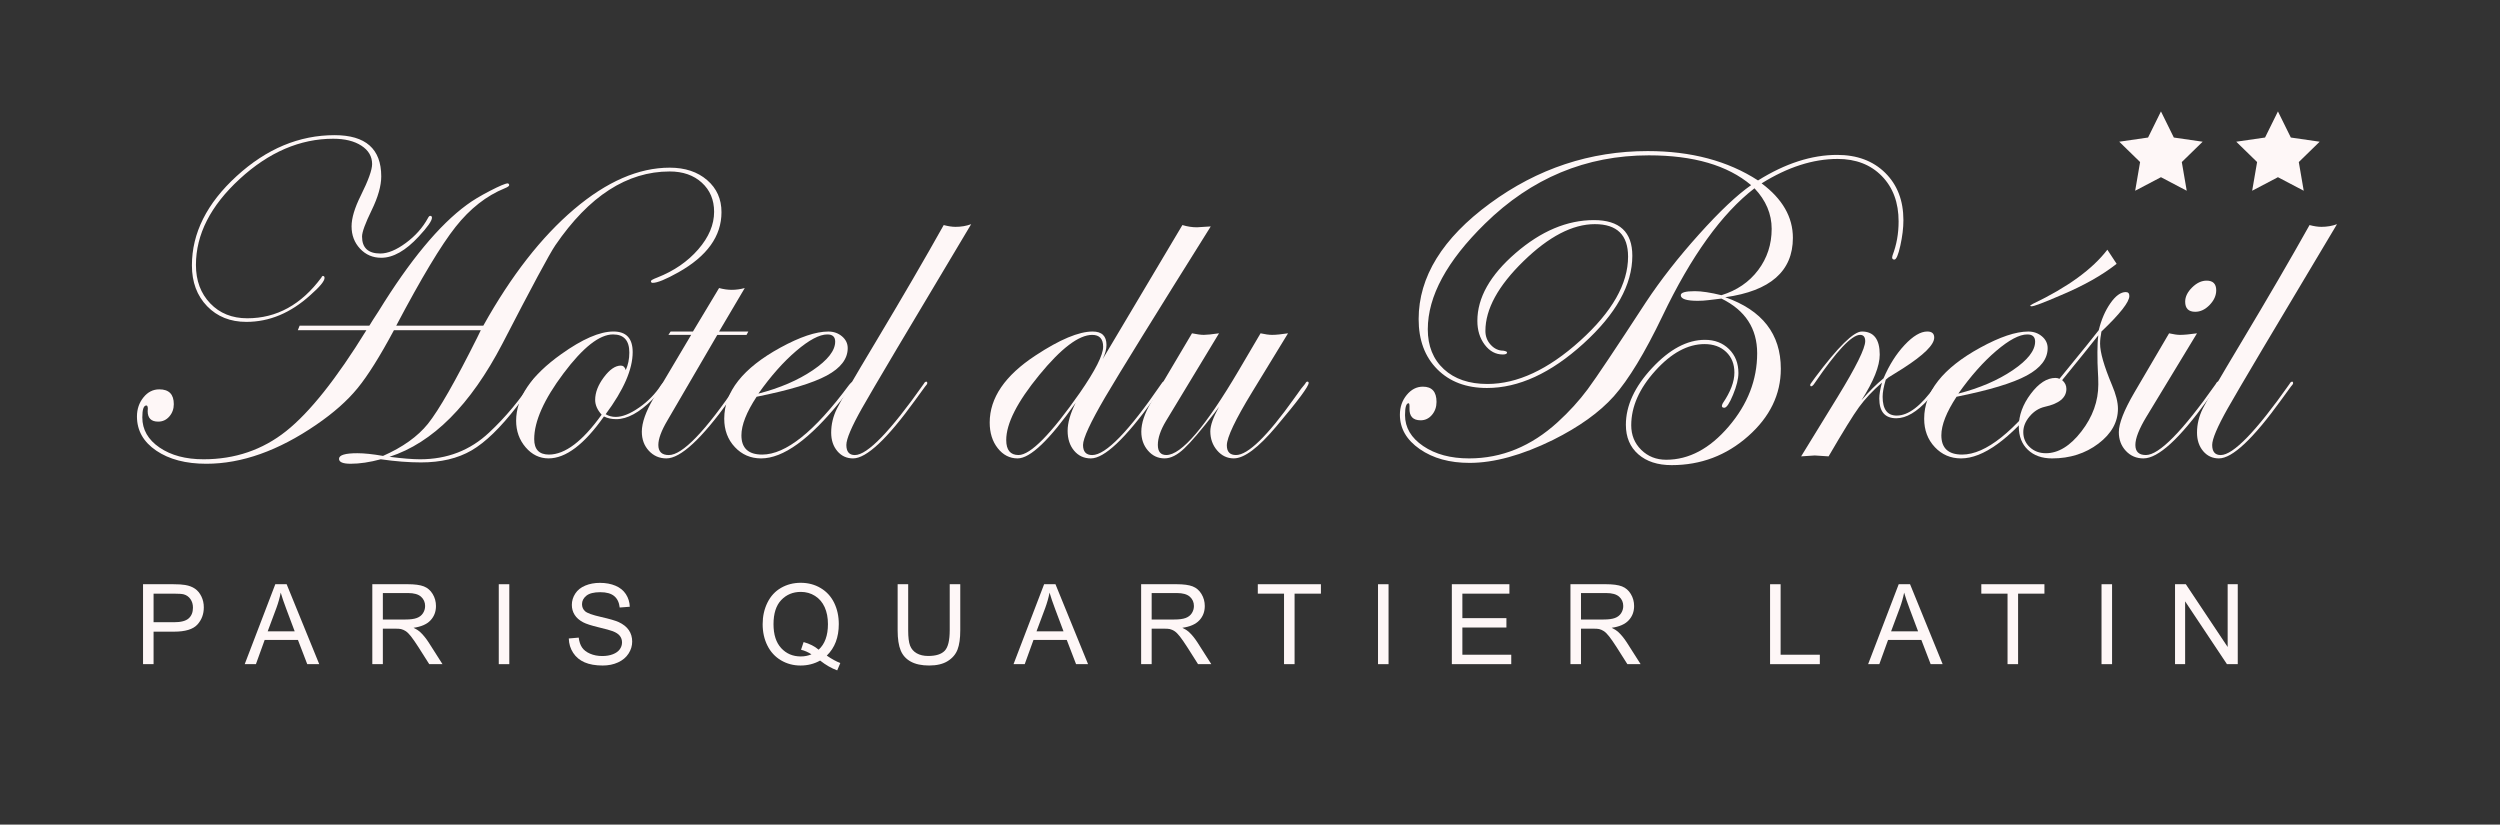 <?xml version="1.0" encoding="utf-8"?>
<!-- Generator: Adobe Illustrator 19.1.0, SVG Export Plug-In . SVG Version: 6.00 Build 0)  -->
<svg version="1.1" id="Layer_1" xmlns="http://www.w3.org/2000/svg" xmlns:xlink="http://www.w3.org/1999/xlink" x="0px" y="0px"
	 viewBox="0 0 201.5 66.462" style="enable-background:new 0 0 201.5 66.462;" xml:space="preserve">
<rect x="0" y="0" width="201.5" height="66.462" fill="#333333" stroke="none"/>
<style type="text/css">
	.st0{fill:#FEF7F7;}
	.st1{fill-rule:evenodd;clip-rule:evenodd;fill:#FEF7F7;}
</style>
<path class="st0" d="M12.378,53.531v-2.619h1.646c0.908,0,1.535-0.19,1.882-0.569
	c0.347-0.379,0.521-0.843,0.521-1.391c0-0.319-0.065-0.612-0.195-0.879
	c-0.13-0.266-0.301-0.474-0.514-0.622c-0.213-0.148-0.477-0.248-0.792-0.301
	c-0.225-0.041-0.55-0.062-0.976-0.062h-2.421v6.442H12.378z M12.378,47.848h1.642
	c0.385,0,0.649,0.019,0.792,0.057c0.222,0.062,0.401,0.188,0.536,0.38
	c0.136,0.192,0.204,0.423,0.204,0.692c0,0.372-0.115,0.661-0.346,0.866
	c-0.23,0.205-0.62,0.308-1.169,0.308h-1.659V47.848z"/>
<path class="st0" d="M20.627,53.531l0.705-1.951h2.683l0.749,1.951h0.967l-2.627-6.442
	h-0.915l-2.465,6.442H20.627z M22.281,48.995c0.149-0.407,0.264-0.817,0.346-1.23
	c0.099,0.349,0.251,0.794,0.455,1.336l0.67,1.784h-2.176L22.281,48.995z"/>
<path class="st0" d="M30.858,53.531v-2.861h0.985c0.219,0,0.377,0.01,0.473,0.031
	c0.131,0.032,0.261,0.089,0.387,0.171c0.127,0.082,0.271,0.226,0.431,0.431
	c0.16,0.205,0.365,0.501,0.613,0.888l0.849,1.34h1.068l-1.116-1.753
	c-0.222-0.343-0.457-0.628-0.705-0.857c-0.117-0.106-0.288-0.212-0.512-0.321
	c0.616-0.085,1.071-0.284,1.366-0.598c0.295-0.313,0.442-0.699,0.442-1.156
	c0-0.354-0.089-0.678-0.267-0.971c-0.178-0.293-0.416-0.497-0.714-0.613
	c-0.298-0.116-0.733-0.174-1.304-0.174h-2.846v6.442H30.858z M30.858,47.8h2.031
	c0.476,0,0.824,0.098,1.044,0.294c0.22,0.196,0.331,0.447,0.331,0.752
	c0,0.208-0.057,0.401-0.171,0.578c-0.114,0.177-0.28,0.306-0.499,0.387
	c-0.219,0.081-0.523,0.121-0.911,0.121h-1.825V47.8z"/>
<path class="st0" d="M41.05,53.531v-6.442h-0.849v6.442H41.05z"/>
<path class="st0" d="M46.197,52.619c0.223,0.341,0.531,0.597,0.924,0.767
	c0.392,0.17,0.879,0.255,1.46,0.255c0.458,0,0.87-0.084,1.237-0.253
	c0.366-0.168,0.647-0.404,0.843-0.708s0.293-0.626,0.293-0.969
	c0-0.346-0.089-0.651-0.267-0.916c-0.178-0.265-0.454-0.484-0.827-0.657
	c-0.257-0.117-0.73-0.254-1.42-0.411s-1.117-0.31-1.28-0.459
	c-0.166-0.149-0.25-0.34-0.25-0.571c0-0.267,0.118-0.494,0.352-0.683
	c0.235-0.189,0.609-0.283,1.123-0.283c0.493,0,0.866,0.104,1.118,0.312
	c0.252,0.208,0.4,0.516,0.444,0.923l0.814-0.062
	c-0.015-0.378-0.12-0.716-0.315-1.015c-0.195-0.299-0.475-0.525-0.838-0.679
	c-0.363-0.154-0.783-0.231-1.258-0.231c-0.432,0-0.825,0.073-1.178,0.22
	c-0.353,0.147-0.622,0.361-0.805,0.644c-0.184,0.283-0.276,0.587-0.276,0.912
	c0,0.296,0.075,0.563,0.225,0.802c0.15,0.239,0.379,0.439,0.685,0.6
	c0.236,0.126,0.649,0.26,1.239,0.402c0.59,0.142,0.97,0.247,1.143,0.314
	c0.268,0.103,0.461,0.229,0.578,0.38c0.117,0.151,0.175,0.327,0.175,0.529
	c0,0.199-0.061,0.383-0.182,0.552c-0.121,0.168-0.306,0.301-0.554,0.398
	c-0.248,0.097-0.534,0.145-0.858,0.145c-0.365,0-0.693-0.064-0.985-0.191
	c-0.292-0.127-0.507-0.294-0.646-0.501c-0.139-0.206-0.227-0.471-0.265-0.793
	l-0.801,0.07C45.856,51.891,45.973,52.277,46.197,52.619z"/>
<path class="st0" d="M67.366,51.735c0.16-0.423,0.241-0.9,0.241-1.43
	c0-0.639-0.125-1.212-0.374-1.721c-0.249-0.508-0.612-0.904-1.088-1.187
	s-1.01-0.424-1.602-0.424c-0.587,0-1.117,0.136-1.591,0.409
	c-0.474,0.272-0.84,0.669-1.097,1.191c-0.257,0.521-0.385,1.1-0.385,1.736
	c0,0.639,0.128,1.213,0.383,1.723c0.255,0.51,0.619,0.905,1.092,1.187
	c0.473,0.281,1,0.422,1.58,0.422c0.575,0,1.1-0.133,1.576-0.4
	c0.458,0.36,0.918,0.624,1.379,0.791l0.249-0.593
	c-0.333-0.126-0.696-0.325-1.09-0.598C66.963,52.527,67.206,52.159,67.366,51.735
	z M64.564,52.37c0.295,0.073,0.575,0.196,0.84,0.369
	c-0.269,0.114-0.554,0.171-0.858,0.171c-0.642,0-1.17-0.224-1.582-0.672
	c-0.413-0.448-0.619-1.091-0.619-1.929c0-0.864,0.209-1.514,0.626-1.949
	c0.417-0.435,0.943-0.653,1.576-0.653c0.423,0,0.805,0.108,1.145,0.323
	c0.34,0.215,0.598,0.518,0.775,0.907c0.176,0.39,0.265,0.845,0.265,1.367
	c0,0.917-0.249,1.604-0.749,2.061c-0.318-0.272-0.722-0.477-1.213-0.615
	L64.564,52.37z"/>
<path class="st0" d="M76.547,50.806c0,0.809-0.133,1.355-0.398,1.639
	c-0.266,0.284-0.711,0.426-1.335,0.426c-0.365,0-0.674-0.072-0.926-0.215
	c-0.252-0.143-0.43-0.348-0.534-0.613c-0.104-0.265-0.155-0.677-0.155-1.237
	v-3.718h-0.849v3.722c0,0.683,0.082,1.221,0.245,1.615
	c0.163,0.394,0.436,0.695,0.819,0.903c0.382,0.208,0.874,0.312,1.475,0.312
	c0.619,0,1.118-0.119,1.499-0.358c0.381-0.239,0.644-0.549,0.79-0.93
	c0.146-0.381,0.219-0.895,0.219-1.542v-3.722h-0.849V50.806z"/>
<path class="st0" d="M82.593,53.531l0.705-1.951h2.684l0.749,1.951h0.967l-2.627-6.442
	h-0.915l-2.465,6.442H82.593z M84.248,48.995c0.149-0.407,0.264-0.817,0.346-1.23
	c0.099,0.349,0.251,0.794,0.455,1.336l0.67,1.784h-2.176L84.248,48.995z"/>
<path class="st0" d="M92.824,53.531v-2.861h0.985c0.219,0,0.376,0.01,0.473,0.031
	c0.131,0.032,0.26,0.089,0.387,0.171c0.127,0.082,0.271,0.226,0.431,0.431
	c0.16,0.205,0.365,0.501,0.613,0.888l0.849,1.34h1.068l-1.116-1.753
	c-0.222-0.343-0.457-0.628-0.705-0.857c-0.117-0.106-0.287-0.212-0.512-0.321
	c0.616-0.085,1.071-0.284,1.366-0.598c0.295-0.313,0.442-0.699,0.442-1.156
	c0-0.354-0.089-0.678-0.267-0.971c-0.178-0.293-0.416-0.497-0.714-0.613
	c-0.298-0.116-0.732-0.174-1.304-0.174h-2.845v6.442H92.824z M92.824,47.8h2.031
	c0.476,0,0.824,0.098,1.044,0.294c0.22,0.196,0.331,0.447,0.331,0.752
	c0,0.208-0.057,0.401-0.171,0.578c-0.114,0.177-0.28,0.306-0.499,0.387
	c-0.219,0.081-0.522,0.121-0.91,0.121h-1.826V47.8z"/>
<path class="st0" d="M104.343,53.531V47.848h2.123v-0.76h-5.087v0.76h2.114v5.682H104.343
	z"/>
<path class="st0" d="M111.917,53.531v-6.442h-0.849v6.442H111.917z"/>
<path class="st0" d="M121.807,53.531v-0.76h-3.94v-2.193h3.55V49.822h-3.55V47.848h3.791
	v-0.76h-4.64v6.442H121.807z"/>
<path class="st0" d="M127.428,53.531v-2.861h0.985c0.219,0,0.377,0.01,0.473,0.031
	c0.131,0.032,0.26,0.089,0.387,0.171c0.127,0.082,0.271,0.226,0.431,0.431
	c0.16,0.205,0.365,0.501,0.613,0.888l0.849,1.34h1.068l-1.116-1.753
	c-0.222-0.343-0.457-0.628-0.705-0.857c-0.117-0.106-0.288-0.212-0.512-0.321
	c0.616-0.085,1.071-0.284,1.366-0.598c0.295-0.313,0.442-0.699,0.442-1.156
	c0-0.354-0.089-0.678-0.267-0.971c-0.178-0.293-0.416-0.497-0.714-0.613
	s-0.733-0.174-1.305-0.174h-2.845v6.442H127.428z M127.428,47.8h2.031
	c0.476,0,0.824,0.098,1.044,0.294c0.22,0.196,0.331,0.447,0.331,0.752
	c0,0.208-0.057,0.401-0.171,0.578c-0.114,0.177-0.28,0.306-0.499,0.387
	c-0.219,0.081-0.522,0.121-0.911,0.121H127.428V47.8z"/>
<path class="st0" d="M146.678,53.531v-0.76h-3.161v-5.682h-0.849v6.442H146.678z"/>
<path class="st0" d="M151.473,53.531l0.705-1.951h2.684l0.749,1.951h0.967l-2.627-6.442
	h-0.915l-2.465,6.442H151.473z M153.127,48.995
	c0.149-0.407,0.264-0.817,0.346-1.23c0.099,0.349,0.251,0.794,0.455,1.336
	l0.67,1.784h-2.176L153.127,48.995z"/>
<path class="st0" d="M162.658,53.531V47.848h2.123v-0.76h-5.087v0.76h2.114v5.682H162.658
	z"/>
<path class="st0" d="M170.232,53.531v-6.442h-0.849v6.442H170.232z"/>
<path class="st0" d="M176.121,53.531v-5.062l3.371,5.062h0.871v-6.442h-0.814v5.058
	l-3.371-5.058h-0.871v6.442H176.121z"/>
<path class="st0" d="M56.996,14.517c-0.774-0.668-1.779-1.003-3.014-1.003
	c-2.508,0-5.078,1.117-7.712,3.351c-2.634,2.234-5.072,5.363-7.316,9.386h-7.019
	c2.028-3.842,3.623-6.498,4.787-7.967c1.164-1.469,2.483-2.505,3.959-3.107
	c0.24-0.096,0.36-0.181,0.36-0.253c0-0.072-0.036-0.12-0.108-0.145
	c-0.18,0-0.661,0.202-1.441,0.605c-0.78,0.404-1.405,0.78-1.872,1.129
	c-2.221,1.626-4.592,4.487-7.113,8.582c-0.348,0.53-0.594,0.915-0.738,1.156
	h-5.619l-0.144,0.361h5.528c-2.413,3.915-4.571,6.627-6.474,8.139
	c-1.903,1.512-4.121,2.267-6.654,2.267c-1.441,0-2.623-0.316-3.548-0.948
	c-0.925-0.632-1.387-1.442-1.387-2.43c0-0.638,0.108-0.958,0.324-0.958
	c0.108,0,0.144,0.151,0.108,0.452c0,0.566,0.282,0.849,0.846,0.849
	c0.36,0,0.66-0.138,0.9-0.416c0.24-0.277,0.36-0.608,0.36-0.994
	c0-0.795-0.39-1.192-1.17-1.192c-0.504,0-0.93,0.217-1.278,0.65
	c-0.348,0.434-0.522,0.946-0.522,1.536c0,1.132,0.519,2.05,1.557,2.755
	c1.038,0.705,2.384,1.057,4.04,1.057c2.844,0,5.795-1.048,8.854-3.144
	c1.392-0.951,2.502-1.933,3.329-2.945c0.828-1.012,1.806-2.571,2.934-4.679h7.001
	l-0.288,0.596c-1.764,3.529-3.09,5.848-3.977,6.956
	c-0.828,1.024-2.034,1.885-3.617,2.583c-0.828-0.145-1.518-0.217-2.07-0.217
	c-0.984,0-1.476,0.15-1.476,0.452c0,0.265,0.312,0.397,0.936,0.397
	c0.732,0,1.541-0.121,2.43-0.361c1.164,0.168,2.243,0.253,3.239,0.253
	c1.608,0,2.966-0.322,4.076-0.967c1.11-0.644,2.331-1.827,3.662-3.55
	c1.128-1.457,1.692-2.246,1.692-2.367c0-0.036-0.024-0.06-0.072-0.072
	c-0.06,0-0.156,0.084-0.288,0.253c-1.068,1.638-2.262,3.071-3.581,4.3
	c-1.524,1.433-3.377,2.15-5.561,2.15c-0.6,0-1.422-0.066-2.466-0.199
	c3.491-1.132,6.527-4.173,9.106-9.124c2.376-4.601,3.797-7.245,4.265-7.931
	c2.711-3.962,5.783-5.944,9.214-5.944c1.068,0,1.931,0.301,2.591,0.903
	c0.66,0.602,0.99,1.385,0.99,2.349c0,1.036-0.426,2.045-1.278,3.026
	c-0.852,0.982-1.95,1.737-3.293,2.267c-0.348,0.133-0.522,0.229-0.522,0.289
	c0,0.097,0.048,0.144,0.144,0.144c0.372,0,1.062-0.283,2.07-0.849
	c2.315-1.301,3.473-2.915,3.473-4.842C58.156,16.05,57.769,15.185,56.996,14.517z
	 M34.671,17.398c-0.06,0-0.12,0.06-0.18,0.181
	c-0.42,0.771-1.014,1.439-1.782,2.005c-0.768,0.566-1.452,0.849-2.052,0.849
	c-0.984,0-1.476-0.458-1.476-1.373c0-0.349,0.258-1.054,0.774-2.114
	c0.516-1.06,0.774-1.969,0.774-2.728c0-2.216-1.254-3.324-3.761-3.324
	c-2.855,0-5.486,1.099-7.891,3.297c-2.406,2.198-3.608,4.598-3.608,7.2
	c0,1.349,0.408,2.445,1.224,3.288c0.816,0.843,1.872,1.265,3.167,1.265
	c1.847,0,3.563-0.716,5.147-2.15c0.768-0.674,1.152-1.138,1.152-1.391
	c0-0.108-0.048-0.163-0.144-0.163c-0.048,0.012-0.084,0.054-0.108,0.126
	c-1.62,2.192-3.611,3.288-5.975,3.288c-1.224,0-2.22-0.4-2.987-1.201
	c-0.768-0.801-1.152-1.834-1.152-3.098c0-2.457,1.176-4.767,3.527-6.929
	c2.351-2.162,4.865-3.243,7.541-3.243c0.936,0,1.692,0.187,2.268,0.56
	c0.576,0.374,0.864,0.867,0.864,1.482c0,0.47-0.306,1.319-0.918,2.547
	c-0.492,0.988-0.738,1.813-0.738,2.475c0,0.711,0.228,1.31,0.684,1.798
	c0.456,0.488,1.026,0.732,1.71,0.732c0.96,0,1.967-0.572,3.023-1.716
	c0.708-0.759,1.062-1.265,1.062-1.517C34.815,17.447,34.766,17.398,34.671,17.398
	L34.671,17.398z"/>
<path class="st0" d="M53.576,30.776c-0.06,0-0.157,0.084-0.289,0.252
	c-0.458,0.708-1.047,1.315-1.769,1.819c-0.722,0.504-1.353,0.756-1.892,0.756
	c-0.3,0-0.57-0.072-0.81-0.217c1.451-1.951,2.178-3.619,2.178-5.004
	c0-1.108-0.516-1.662-1.548-1.662c-1.104,0-2.508,0.608-4.211,1.825
	c-2.424,1.722-3.635,3.511-3.635,5.366c0,0.831,0.255,1.545,0.765,2.141
	c0.51,0.596,1.126,0.894,1.846,0.894c1.393,0,2.882-1.126,4.467-3.378
	c0.288,0.145,0.618,0.217,0.991,0.217c0.888,0,1.861-0.528,2.918-1.585
	c0.708-0.708,1.063-1.158,1.063-1.351C53.648,30.801,53.624,30.776,53.576,30.776
	L53.576,30.776z M50.436,29.828c-0.072-0.241-0.204-0.361-0.396-0.361
	c-0.444,0-0.9,0.313-1.368,0.939c-0.468,0.626-0.702,1.235-0.702,1.825
	c0,0.41,0.174,0.807,0.522,1.192c-1.536,2.144-2.951,3.216-4.247,3.216
	c-0.792,0-1.188-0.416-1.188-1.247c0-1.433,0.786-3.198,2.358-5.293
	c1.572-2.096,2.903-3.144,3.995-3.144c0.876,0,1.314,0.488,1.314,1.463
	C50.724,28.937,50.628,29.407,50.436,29.828L50.436,29.828z"/>
<path class="st0" d="M57.958,26.721l2.07-3.505c-0.36,0.097-0.708,0.145-1.044,0.145
	c-0.324,0-0.666-0.048-1.026-0.145l-2.106,3.505h-1.8l-0.18,0.271h1.836
	l-3.023,5.095c-0.636,1.084-0.954,1.987-0.954,2.71
	c0,0.614,0.189,1.126,0.567,1.536c0.379,0.409,0.85,0.614,1.414,0.614
	c1.141,0,2.841-1.574,5.099-4.722l0.775-1.067
	c0.108-0.157,0.168-0.254,0.18-0.29c0-0.072-0.036-0.108-0.108-0.108
	c-0.06,0-0.132,0.06-0.216,0.181c-2.595,3.824-4.439,5.736-5.533,5.736
	c-0.565,0-0.847-0.271-0.847-0.813c0-0.494,0.246-1.156,0.738-1.987l4.013-6.883
	h2.358l0.144-0.271H57.958z"/>
<path class="st0" d="M68.765,30.776c-0.096,0-0.216,0.096-0.36,0.289
	c-2.75,3.716-5.074,5.574-6.972,5.574c-1.117,0-1.675-0.518-1.675-1.554
	c0-0.831,0.408-1.867,1.224-3.107c2.639-0.53,4.523-1.099,5.651-1.707
	c1.128-0.608,1.692-1.346,1.692-2.213c0-0.373-0.153-0.689-0.459-0.948
	c-0.306-0.259-0.675-0.388-1.107-0.388c-0.996,0-2.286,0.434-3.869,1.301
	c-3.012,1.65-4.517,3.559-4.517,5.727c0,0.916,0.285,1.677,0.855,2.285
	c0.57,0.608,1.276,0.912,2.117,0.912c1.777,0,3.909-1.539,6.395-4.618
	l0.774-0.974c0.216-0.277,0.324-0.433,0.324-0.469
	C68.837,30.825,68.813,30.789,68.765,30.776L68.765,30.776z M65.517,29.837
	c-1.2,0.813-2.663,1.442-4.391,1.888c0.996-1.409,2.013-2.556,3.05-3.442
	c1.038-0.885,1.874-1.328,2.51-1.328c0.42,0,0.63,0.193,0.63,0.578
	C67.317,28.256,66.717,29.024,65.517,29.837z"/>
<path class="st0" d="M77.017,18.284c-0.276,0-0.594-0.048-0.954-0.144
	c-1.488,2.662-3.318,5.806-5.489,9.431c-1.776,2.963-2.816,4.755-3.122,5.375
	c-0.306,0.62-0.459,1.262-0.459,1.924c0,0.602,0.165,1.099,0.495,1.49
	c0.33,0.391,0.754,0.587,1.27,0.587c1.081,0,2.757-1.574,5.027-4.722
	l0.775-1.067c0.12-0.121,0.18-0.217,0.18-0.29
	c0-0.06-0.024-0.096-0.072-0.108c-0.084,0-0.156,0.06-0.216,0.181
	c-2.691,3.824-4.542,5.736-5.551,5.736c-0.457,0-0.685-0.271-0.685-0.813
	c0-0.482,0.417-1.463,1.251-2.945c0.834-1.481,3.77-6.432,8.809-14.851
	C77.893,18.211,77.473,18.284,77.017,18.284L77.017,18.284z"/>
<path class="st0" d="M96.471,18.32c-0.384,0-0.774-0.06-1.17-0.181l-6.425,10.804
	c0.204-0.422,0.306-0.801,0.306-1.138c0-0.723-0.372-1.084-1.116-1.084
	c-1.116,0-2.652,0.645-4.607,1.933c-2.46,1.614-3.689,3.415-3.689,5.402
	c0,0.831,0.216,1.521,0.648,2.069c0.432,0.548,0.966,0.822,1.602,0.822
	c1.02,0,2.579-1.493,4.679-4.48c-0.432,0.855-0.648,1.608-0.648,2.258
	c0,0.65,0.174,1.183,0.522,1.599c0.348,0.416,0.799,0.623,1.351,0.623
	c1.081,0,2.757-1.574,5.027-4.722l0.775-1.067
	c0.108-0.157,0.168-0.254,0.18-0.29c0-0.072-0.036-0.108-0.108-0.108
	c-0.06,0-0.126,0.06-0.198,0.181c-2.619,3.824-4.475,5.736-5.569,5.736
	c-0.493,0-0.739-0.271-0.739-0.813c0-0.53,0.594-1.813,1.782-3.848
	c1.176-1.999,4.013-6.588,8.512-13.767C96.939,18.296,96.567,18.32,96.471,18.32
	L96.471,18.32z M87.041,31.653c-2.34,3.348-3.989,5.022-4.949,5.022
	c-0.66,0-0.99-0.403-0.99-1.21c0-1.325,0.885-3.068,2.655-5.23
	c1.77-2.162,3.195-3.243,4.274-3.243c0.588,0,0.882,0.319,0.882,0.958
	C88.913,28.612,88.289,29.846,87.041,31.653L87.041,31.653z"/>
<path class="st0" d="M105.371,30.758c-0.06,0-0.12,0.06-0.18,0.181l-0.324,0.398
	l-0.559,0.778c-2.163,3.04-3.725,4.56-4.686,4.56
	c-0.493,0-0.739-0.259-0.739-0.777c0-0.638,0.684-2.078,2.052-4.318l2.88-4.715
	c-0.552,0.084-0.978,0.126-1.278,0.126c-0.252,0-0.564-0.042-0.936-0.126
	l-1.764,2.999c-2.676,4.541-4.619,6.811-5.831,6.811
	c-0.456,0-0.684-0.271-0.684-0.813c0-0.554,0.216-1.192,0.648-1.915l4.283-7.082
	c-0.588,0.084-0.996,0.126-1.224,0.126c-0.228,0-0.546-0.042-0.954-0.126
	l-3.275,5.528c-0.54,0.903-0.81,1.704-0.81,2.403
	c0,0.602,0.18,1.111,0.54,1.527c0.36,0.416,0.804,0.623,1.332,0.623
	c0.504,0,1.038-0.271,1.602-0.813c0.516-0.482,1.326-1.433,2.43-2.854
	l0.36-0.488c-0.468,0.843-0.702,1.5-0.702,1.969
	c0,0.603,0.183,1.117,0.549,1.545c0.366,0.427,0.814,0.641,1.342,0.641
	c0.841,0,1.982-0.856,3.423-2.569c1.741-2.062,2.612-3.232,2.612-3.51
	C105.479,30.795,105.443,30.758,105.371,30.758L105.371,30.758z"/>
<path class="st0" d="M151.946,13.93c-0.978-0.964-2.271-1.445-3.878-1.445
	c-2.052,0-4.175,0.686-6.371,2.059c-2.436-1.578-5.399-2.367-8.89-2.367
	c-4.643,0-8.881,1.406-12.715,4.218c-3.833,2.812-5.75,5.923-5.75,9.331
	c0,1.686,0.501,3.032,1.503,4.038c1.002,1.006,2.336,1.508,4.004,1.508
	c2.556,0,5.147-1.192,7.775-3.577c2.628-2.385,3.941-4.745,3.941-7.082
	c0-1.915-1.032-2.873-3.096-2.873c-2.16,0-4.265,0.888-6.317,2.663
	c-2.052,1.775-3.077,3.595-3.077,5.461c0,0.758,0.198,1.399,0.594,1.922
	c0.396,0.524,0.882,0.785,1.458,0.785c0.228,0,0.342-0.054,0.342-0.163
	c0-0.06-0.102-0.108-0.306-0.144c-0.384,0-0.72-0.156-1.008-0.469
	c-0.288-0.313-0.432-0.686-0.432-1.119c0-1.757,1.023-3.631,3.068-5.623
	c2.045-1.992,3.962-2.987,5.75-2.987c1.788,0,2.681,0.873,2.681,2.62
	c0,2.192-1.287,4.451-3.86,6.775c-2.574,2.325-5.066,3.487-7.478,3.487
	c-1.476,0-2.646-0.397-3.509-1.192c-0.864-0.795-1.296-1.867-1.296-3.216
	c0-2.662,1.536-5.498,4.607-8.509c3.743-3.674,8.146-5.51,13.21-5.51
	c3.599,0,6.347,0.801,8.243,2.403c-1.128,0.783-2.526,2.102-4.193,3.957
	c-1.668,1.855-3.095,3.68-4.283,5.474c-2.448,3.758-4.013,6.097-4.697,7.019
	c-0.684,0.921-1.488,1.804-2.411,2.647c-2.136,1.951-4.517,2.927-7.145,2.927
	c-1.488,0-2.721-0.331-3.698-0.994c-0.978-0.662-1.467-1.493-1.467-2.493
	c0-0.638,0.096-0.958,0.288-0.958c0.06,0,0.084,0.133,0.072,0.398
	c-0.024,0.65,0.276,0.976,0.9,0.976c0.36,0,0.663-0.144,0.909-0.434
	c0.246-0.289,0.369-0.638,0.369-1.048c0-0.819-0.366-1.229-1.098-1.229
	c-0.504,0-0.939,0.223-1.305,0.669c-0.366,0.446-0.549,0.976-0.549,1.59
	c0,1.108,0.534,2.033,1.602,2.773c1.068,0.741,2.405,1.111,4.013,1.111
	c1.968,0,4.205-0.614,6.713-1.843c2.124-1.06,3.761-2.234,4.913-3.523
	c1.188-1.337,2.495-3.493,3.923-6.468c2.315-4.842,4.787-8.274,7.415-10.298
	c0.924,0.976,1.386,2.066,1.386,3.27c0,1.253-0.363,2.361-1.089,3.324
	c-0.726,0.964-1.713,1.638-2.96,2.023c-0.888-0.217-1.602-0.325-2.142-0.325
	c-0.756,0-1.134,0.108-1.134,0.325c0,0.301,0.456,0.452,1.368,0.452
	c0.288,0,0.576-0.018,0.864-0.054l1.044-0.126
	c1.919,0.94,2.88,2.409,2.88,4.408c0,2.144-0.764,4.11-2.291,5.899
	c-1.527,1.789-3.207,2.683-5.039,2.683c-0.802,0-1.473-0.265-2.012-0.795
	c-0.539-0.53-0.808-1.192-0.808-1.987c0-1.493,0.646-2.957,1.939-4.39
	c1.293-1.433,2.616-2.15,3.969-2.15c0.718,0,1.299,0.211,1.742,0.632
	c0.443,0.422,0.665,0.976,0.665,1.662c0,0.735-0.312,1.56-0.936,2.475
	c-0.048,0.097-0.072,0.169-0.072,0.217c0,0.097,0.066,0.145,0.198,0.145
	c0.18,0,0.414-0.349,0.702-1.048c0.288-0.698,0.432-1.283,0.432-1.752
	c0-0.783-0.252-1.424-0.756-1.924c-0.504-0.5-1.152-0.75-1.944-0.75
	c-1.428,0-2.847,0.756-4.256,2.267c-1.41,1.512-2.115,3.038-2.115,4.58
	c0,1,0.333,1.792,0.999,2.376c0.666,0.584,1.563,0.876,2.69,0.876
	c2.351,0,4.406-0.777,6.164-2.331c1.757-1.554,2.636-3.366,2.636-5.438
	c0-2.794-1.494-4.715-4.481-5.763c3.635-0.506,5.453-2.102,5.453-4.788
	c0-1.674-0.84-3.137-2.52-4.39c2.101-1.313,4.143-1.969,6.124-1.969
	c1.477,0,2.666,0.461,3.566,1.382c0.9,0.921,1.351,2.141,1.351,3.658
	c0,0.976-0.162,1.885-0.486,2.728c-0.024,0.072-0.036,0.126-0.036,0.163
	c0,0.121,0.06,0.181,0.18,0.181c0.154,0,0.314-0.373,0.48-1.12
	c0.166-0.747,0.249-1.433,0.249-2.06
	C153.413,16.164,152.924,14.893,151.946,13.93z"/>
<path class="st0" d="M156.392,30.758c-0.06,0-0.211,0.133-0.451,0.399
	c-1.106,1.559-2.128,2.339-3.065,2.339c-0.758,0-1.136-0.506-1.136-1.518
	c0-0.361,0.084-0.819,0.252-1.373l0.216-0.181
	c0.528-0.325,0.924-0.572,1.188-0.741c1.667-1.072,2.502-1.897,2.502-2.475
	c0-0.325-0.186-0.488-0.558-0.488c-0.54,0-1.149,0.361-1.827,1.084
	c-0.678,0.723-1.245,1.62-1.701,2.692c-0.564,0.458-1.158,1.048-1.782,1.771
	c0.984-1.529,1.476-2.758,1.476-3.686c0-1.24-0.481-1.861-1.442-1.861
	c-0.661,0-1.917,1.237-3.768,3.712l-0.324,0.452
	c-0.036,0.036-0.06,0.084-0.072,0.145c0,0.06,0.024,0.097,0.072,0.108
	c0.084,0,0.18-0.084,0.288-0.253c1.767-2.595,2.988-3.893,3.661-3.893
	c0.276,0,0.415,0.169,0.415,0.506c0,0.578-0.738,2.072-2.214,4.48l-2.951,4.806
	c0.684-0.048,1.05-0.072,1.098-0.072c0.108,0,0.48,0.024,1.116,0.072
	c1.164-1.999,1.982-3.324,2.457-3.975c0.474-0.65,1.089-1.307,1.845-1.969
	c-0.144,0.518-0.216,0.946-0.216,1.283c0,1.06,0.457,1.59,1.37,1.59
	c0.805,0,1.665-0.507,2.578-1.522c0.721-0.785,1.081-1.226,1.081-1.323
	C156.5,30.795,156.464,30.758,156.392,30.758L156.392,30.758z"/>
<path class="st0" d="M165.48,30.776c-0.096,0-0.216,0.096-0.36,0.289
	c-2.75,3.716-5.074,5.574-6.972,5.574c-1.117,0-1.675-0.518-1.675-1.554
	c0-0.831,0.408-1.867,1.224-3.107c2.639-0.53,4.523-1.099,5.651-1.707
	c1.128-0.608,1.692-1.346,1.692-2.213c0-0.373-0.153-0.689-0.459-0.948
	c-0.306-0.259-0.675-0.388-1.107-0.388c-0.996,0-2.286,0.434-3.869,1.301
	c-3.012,1.65-4.517,3.559-4.517,5.727c0,0.916,0.285,1.677,0.855,2.285
	c0.57,0.608,1.276,0.912,2.117,0.912c1.777,0,3.909-1.539,6.395-4.618
	l0.774-0.974c0.216-0.277,0.324-0.433,0.324-0.469
	C165.552,30.825,165.528,30.789,165.48,30.776L165.48,30.776z M162.231,29.837
	c-1.2,0.813-2.663,1.442-4.391,1.888c0.996-1.409,2.012-2.556,3.051-3.442
	c1.038-0.885,1.874-1.328,2.51-1.328c0.42,0,0.63,0.193,0.63,0.578
	C164.031,28.256,163.431,29.024,162.231,29.837z M169.853,20.126
	c-1.198,1.569-3.199,3.023-6.002,4.363c-0.144,0.073-0.216,0.127-0.216,0.163
	c0.024,0.024,0.06,0.036,0.108,0.036c0.204,0,1.002-0.302,2.394-0.906
	c1.811-0.761,3.299-1.6,4.463-2.518L169.853,20.126z"/>
<path class="st0" d="M171.338,23.541c-0.408,0-0.822,0.301-1.242,0.903
	c-0.42,0.602-0.732,1.325-0.936,2.168c-0.72,0.916-1.296,1.632-1.728,2.15
	l-1.44,1.771c-0.096-0.048-0.204-0.072-0.324-0.072c-0.684,0-1.347,0.428-1.989,1.283
	c-0.642,0.855-0.963,1.734-0.963,2.638c0,0.783,0.243,1.406,0.729,1.87
	s1.137,0.696,1.953,0.696c1.44,0,2.684-0.397,3.734-1.192
	c1.05-0.795,1.575-1.734,1.575-2.818c0-0.518-0.162-1.156-0.486-1.915
	c-0.636-1.518-0.954-2.626-0.954-3.324c0-0.277,0.036-0.602,0.108-0.976
	c1.5-1.429,2.25-2.383,2.25-2.864
	C171.626,23.646,171.53,23.541,171.338,23.541L171.338,23.541z M167.765,34.769
	c-0.906,1.174-1.863,1.761-2.87,1.761c-0.516,0-0.948-0.163-1.296-0.488
	c-0.348-0.325-0.522-0.729-0.522-1.211c0-0.445,0.171-0.87,0.513-1.274
	c0.342-0.403,0.747-0.659,1.215-0.768c1.164-0.253,1.746-0.735,1.746-1.445
	c0-0.277-0.114-0.512-0.342-0.705c1.272-1.554,2.243-2.758,2.915-3.613
	c-0.048,0.361-0.072,0.813-0.072,1.355c0,0.663,0.012,1.172,0.036,1.527
	c0.024,0.355,0.036,0.714,0.036,1.075
	C169.124,32.333,168.671,33.595,167.765,34.769z"/>
<path class="st0" d="M177.853,22.619c-0.408,0-0.798,0.184-1.17,0.551
	c-0.372,0.368-0.558,0.75-0.558,1.147c0,0.542,0.27,0.813,0.81,0.813
	c0.42,0,0.807-0.184,1.161-0.551c0.354-0.367,0.531-0.762,0.531-1.183
	C178.626,22.879,178.368,22.619,177.853,22.619L177.853,22.619z M178.779,30.758
	c-0.06,0-0.12,0.06-0.18,0.181c-2.691,3.824-4.572,5.736-5.641,5.736
	c-0.565,0-0.847-0.271-0.847-0.813c0-0.53,0.294-1.283,0.882-2.258l4.085-6.739
	c-0.588,0.084-1.044,0.126-1.368,0.126c-0.216,0-0.51-0.042-0.882-0.126
	l-2.808,4.788c-0.828,1.421-1.242,2.481-1.242,3.18
	c0,0.602,0.189,1.105,0.567,1.509c0.378,0.403,0.85,0.605,1.414,0.605
	c1.189,0,2.913-1.574,5.171-4.722l0.775-1.067
	c0.108-0.157,0.168-0.254,0.18-0.29C178.887,30.795,178.851,30.758,178.779,30.758
	L178.779,30.758z"/>
<path class="st0" d="M187.103,18.284c-0.276,0-0.594-0.048-0.954-0.144
	c-1.488,2.662-3.318,5.806-5.489,9.431c-1.776,2.963-2.816,4.755-3.122,5.375
	c-0.306,0.62-0.459,1.262-0.459,1.924c0,0.602,0.165,1.099,0.495,1.49
	c0.33,0.391,0.754,0.587,1.27,0.587c1.081,0,2.757-1.574,5.027-4.722
	l0.775-1.067c0.12-0.121,0.18-0.217,0.18-0.29
	c0-0.06-0.024-0.096-0.072-0.108c-0.084,0-0.156,0.06-0.216,0.181
	c-2.691,3.824-4.542,5.736-5.551,5.736c-0.457,0-0.685-0.271-0.685-0.813
	c0-0.482,0.417-1.463,1.251-2.945c0.834-1.481,3.77-6.432,8.809-14.851
	C187.979,18.211,187.559,18.284,187.103,18.284L187.103,18.284z"/>
<polygon class="st0" points="174.173,8.98 175.211,11.085 177.534,11.422 175.853,13.061 
	176.25,15.374 174.173,14.282 172.095,15.374 172.492,13.061 170.811,11.422 
	173.134,11.085 "/>
<polygon class="st0" points="183.602,8.98 184.641,11.085 186.964,11.422 185.283,13.061 
	185.68,15.374 183.602,14.282 181.525,15.374 181.922,13.061 180.241,11.422 
	182.563,11.085 "/>
</svg>
